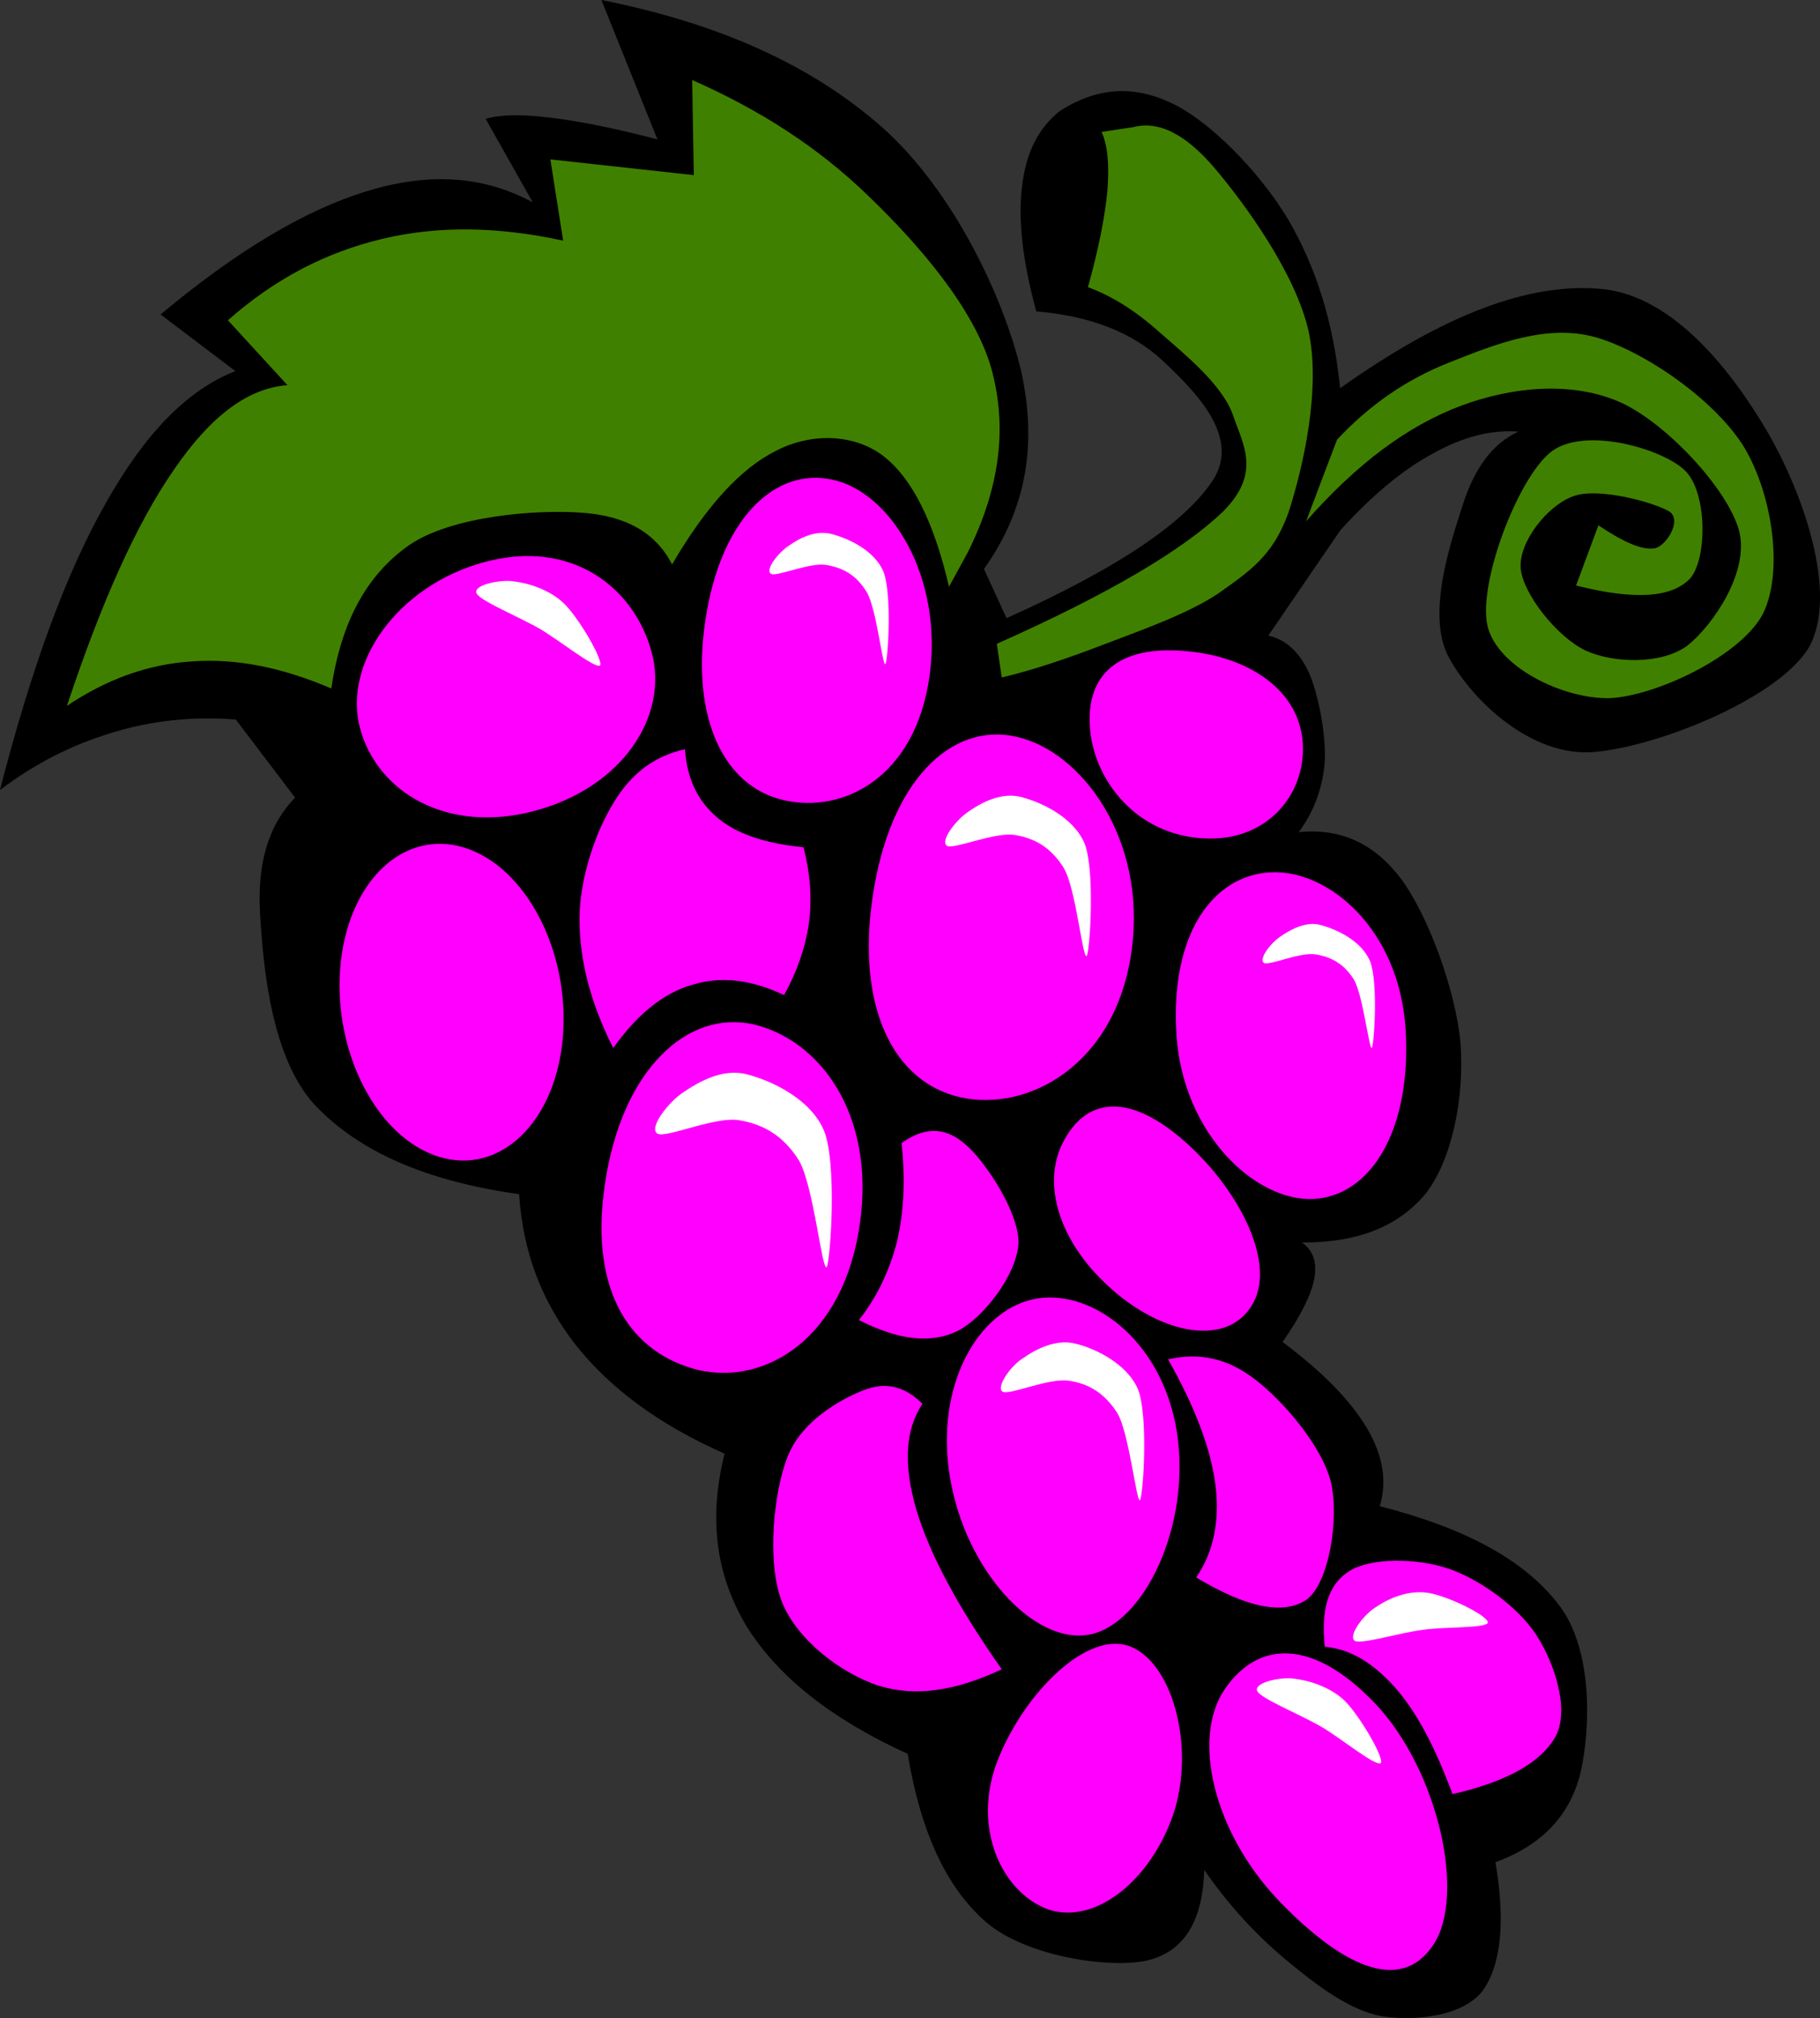 <svg xmlns="http://www.w3.org/2000/svg" viewBox="0 0 317.02 351.393" overflow="visible"><rect x="0" y="0" width="317.02" height="351.393" fill="#333333" stroke="none"/><switch><g><g clip-rule="evenodd" fill-rule="evenodd"><path d="M264.53 75.132c-4.5 2.052-7.704 6.336-9.756 12.852-2.124 6.516-6.229 18.792-2.593 26.136 3.78 7.236 13.608 17.028 24.336 16.884 10.656-.36 33.12-9.072 38.628-18.36 5.112-9.468-1.188-26.928-7.235-37.368-6.156-10.512-16.309-23.688-28.8-24.948-12.601-1.224-27.504 4.356-45.685 17.28-1.151-11.52-4.176-21.06-9.072-29.448-5.004-8.316-13.68-17.136-20.34-20.232-6.731-3.168-12.996-2.664-19.368 1.368-3.779 3.024-5.939 7.236-6.623 13.176-.721 5.832.107 13.032 2.483 21.744 9.576.828 16.668 3.672 21.96 8.532 5.148 4.896 13.536 12.816 9.072 20.448-4.645 7.488-16.488 15.588-36.216 24.444l-3.925-8.568h.001c7.308-10.296 9.323-21.492 6.479-34.416-3.096-13.068-11.88-31.464-24.12-42.408-12.35-10.908-28.41-18.144-49-22.248l9.756 24.264c-7.488-1.944-13.716-3.204-18.684-3.78-5.004-.612-8.748-.54-11.232.216l8.208 14.544c-8.388-4.572-17.856-5.292-28.692-2.016-10.872 3.276-22.824 10.404-36.144 21.528L41 64.62c-8.352 3.276-15.696 10.764-22.608 23.04-6.952 12.276-12.892 28.58-18.4 49.9 6.264-4.716 12.672-7.92 19.62-10.008 6.876-2.088 13.896-2.844 21.456-2.268L51.4 138.892c-4.68 4.824-6.66 11.484-6.084 20.52.54 8.964 1.944 24.768 9.504 32.977 7.632 8.063 19.224 13.248 35.604 15.551.648 10.117 3.96 18.721 9.936 26.352 6.048 7.561 14.472 13.789 25.848 18.828-2.844 11.449-1.476 21.133 3.816 30.025 5.4 8.676 14.58 16.092 28.08 22.248 2.268 13.607 6.732 23.363 13.789 29.412 7.056 5.939 21.527 8.027 28.008 6.551 6.336-1.584 9.576-6.732 9.864-15.732 4.464 6.373 9.18 11.449 14.436 15.805 5.184 4.283 10.944 8.713 16.704 9.684 5.724.865 13.968-.072 17.352-4.463 3.204-4.5 3.996-11.916 2.232-22.393 7.992-2.916 12.924-8.027 14.796-15.48 1.764-7.631 2.232-21.275-3.6-29.123-5.94-7.885-16.164-13.5-31.356-17.389 1.332-4.355.54-8.893-2.231-13.607-2.916-4.861-7.669-9.721-14.688-14.977 3.096-4.5 4.932-8.027 5.508-10.98.54-2.879-.18-5.039-2.16-6.336 9.973 0 16.92-2.879 21.673-8.639 4.571-6.014 6.659-16.777 5.976-26.029-.828-9.324-5.724-22.463-10.404-28.728-4.752-6.228-10.584-8.784-17.784-8.064 2.664-3.564 4.177-7.704 4.536-12.276.252-4.716-1.116-11.736-2.7-15.372-1.655-3.672-4.031-5.868-7.128-6.588l12.564-18.36c5.544-6.084 10.8-10.476 16.056-13.32 5.17-2.866 10.06-4.198 14.96-3.838z"/><path d="M84.456 97.848c-15.264 4.104-24.768 17.748-21.744 28.944 2.988 11.16 15.156 18.468 30.42 14.4s23.4-16.488 20.376-27.648c-3.03-11.16-13.79-19.76-29.054-15.692zM81.828 147.92c-10.62-4.032-20.664 4.572-22.428 19.26-1.728 14.687 5.472 29.88 16.092 33.912 10.62 4.033 20.664-4.607 22.428-19.26 1.728-14.68-5.436-29.87-16.092-33.91zM123.12 106.49c-3.06 17.244 2.34 29.664 12.42 32.58 10.08 2.952 23.076-2.664 26.136-19.872 3.061-17.244-5.616-32.472-15.696-35.424s-19.84 5.504-22.86 22.714zM152.32 154.19c-3.456 19.476 2.412 33.263 13.824 36.576 11.412 3.348 27.252-4.104 30.708-23.58 3.456-19.44-7.344-35.316-18.756-38.628-11.37-3.35-22.32 6.15-25.77 25.63zM105.66 204.41c-3.456 19.477 3.564 30.527 14.976 33.875 11.376 3.313 25.416-4.031 28.872-23.508 3.456-19.475-5.832-32.832-17.244-36.143-11.42-3.35-23.15 6.3-26.61 25.78zM165.74 258.66c3.204 15.984 15.444 28.547 24.948 25.74 9.468-2.844 17.243-20.52 14.04-36.541-3.24-15.984-16.236-24.227-25.704-21.383-9.51 2.8-16.53 16.16-13.29 32.18zM173.77 306.54c-4.5 11.557.611 22.5 8.208 25.705 7.668 3.203 17.46-3.564 21.96-15.121 4.5-11.52.756-27.143-6.876-30.348-7.63-3.2-18.79 8.21-23.29 19.77zM222.44 330.62c10.907 11.484 21.348 16.74 27.18 8.102 5.832-8.605.864-30.492-10.008-42.012-10.908-11.484-20.484-11.125-26.316-2.521-5.82 8.64-1.72 24.91 9.15 36.43zM204.91 180.04c1.08 17.424 13.824 29.232 23.904 28.729 10.08-.539 17.1-12.203 16.02-29.592-1.116-17.388-13.428-27.792-23.508-27.288-10.07.53-17.49 10.76-16.41 28.15z" fill="#F0F"/><path d="M209.59 145.98c11.592.684 18.216-8.316 17.28-17.208-.9-8.892-9.828-14.832-21.42-15.48-11.592-.684-16.452 5.04-15.552 13.932.9 8.9 8.14 18.11 19.69 18.76zM194.15 224.93c9.504 8.064 20.34 9.289 24.228 1.801 3.888-7.453-3.132-20.449-12.636-28.512-9.504-8.064-16.668-6.877-20.557.646-3.88 7.45-.54 17.99 8.97 26.06zM203.47 236.7c5.328-1.26 10.296-.215 15.049 3.42 4.752 3.564 11.735 11.557 13.319 18 1.477 6.408-.359 17.568-4.248 20.412-3.996 2.701-10.26 1.512-19.224-3.852 3.023-4.428 4.14-9.863 3.348-16.164-.87-6.45-3.57-13.54-8.25-21.82zM230.76 286.74c-.684-6.625.612-10.873 4.284-13.176 3.636-2.34 11.7-2.305 17.244-.432 5.4 1.836 12.132 6.623 15.336 11.592 3.132 4.824 5.76 12.779 3.42 17.496-2.52 4.607-8.388 7.955-18.036 10.188-3.023-8.172-6.156-14.148-9.936-18.504-3.8-4.25-7.73-6.74-12.3-7.17zM160.67 244.44c-3.06 4.68-3.312 10.656-1.044 18.469 2.34 7.775 7.2 16.848 14.868 27.756-8.064 3.779-15.048 4.859-21.492 2.844-6.444-2.123-14.184-7.92-16.812-14.615-2.628-6.732-1.476-19.008.972-25.164 2.34-6.193 9.108-10.008 13.104-11.592 3.92-1.63 7.34-.77 10.4 2.29zM149.62 229.86c6.876 3.492 12.456 4.176 17.172 1.908 4.608-2.375 10.368-9.9 10.62-15.371.036-5.473-5.977-14.473-9.433-17.281-3.455-2.951-7.056-2.879-10.943-.07.684 6.264.432 11.807-.756 17.027-1.34 5.18-3.42 9.64-6.66 13.78zM139.97 147.53c-6.588-.648-11.592-2.268-15.012-5.148-3.456-2.916-5.292-6.84-5.652-11.916-5.184 1.152-9.18 4.032-12.276 9.072-3.132 4.932-6.084 13.212-6.084 20.521 0 7.2 1.908 14.544 5.868 22.428 4.14-5.797 8.64-9.504 13.644-10.98 4.968-1.548 10.296-1.008 16.128 1.764 2.268-4.14 3.708-8.28 4.32-12.564.57-4.32.21-8.71-.94-13.17z" fill="#F0F"/><path d="M197.39 22.14l-5.508.828c1.08 2.376 1.368 5.76 1.008 10.296-.432 4.464-1.512 10.044-3.384 16.74 4.032 1.476 8.101 3.96 12.348 7.74 4.177 3.672 11.017 9.144 12.889 14.472 1.8 5.292 5.04 10.152-1.8 16.956-7.021 6.66-19.801 14.256-39.313 22.932l.864 5.868c5.399-1.296 11.016-3.168 17.424-5.616 6.336-2.448 14.796-5.328 20.376-9.072 5.436-3.888 9.432-6.48 12.132-14.004 2.521-7.74 5.688-21.492 3.528-31.536-2.269-10.224-11.304-22.5-16.416-28.512-5.12-6.008-9.83-8.24-14.15-7.088zM232.88 76.572c5.688-6.084 12.132-10.548 19.765-13.536 7.56-2.988 16.848-6.804 25.523-4.248 8.568 2.556 20.809 11.052 25.74 19.26 4.788 8.1 6.876 21.672 3.06 29.052-4.067 7.272-18.468 14.04-26.531 14.472-8.101.18-19.513-5.328-21.313-12.492-1.764-7.344 5.184-25.704 10.98-30.348 5.688-4.536 19.188-.72 23.292 3.096 4.031 3.708 4.031 15.48.972 18.936-3.24 3.348-9.72 3.744-19.836 1.188l3.888-10.476c4.536 3.024 7.668 4.356 9.828 3.996 2.052-.432 4.788-4.932 2.521-6.408-2.557-1.548-12.421-4.32-16.813-2.628-4.464 1.656-9.432 7.956-9.072 12.528.36 4.428 6.408 12.024 11.34 14.328 4.824 2.196 13.248 2.484 17.784-.936 4.464-3.636 10.729-12.816 8.929-19.908-1.944-7.236-12.528-18.612-20.521-22.32-8.28-3.744-18.72-2.916-27.972.54-9.252 3.492-18.036 10.008-26.928 20.088 1.77-4.71 3.57-9.426 5.37-14.178zM168.59 96.156c5.544-11.16 6.948-21.672 4.068-32.076-3.024-10.44-12.636-21.528-21.348-29.916-8.748-8.496-18.9-15.012-30.744-20.232l.288 16.56-24.984-2.736 2.224 14.148c-11.412-2.484-21.852-2.628-31.608-.288-9.828 2.376-18.576 6.912-26.784 14.148L50.07 67.068c-6.804.504-13.284 5.256-19.728 14.652-6.516 9.396-12.6 22.896-18.684 41.184 6.948-4.644 14.148-7.272 21.888-7.74 7.704-.54 15.66 1.08 24.156 4.716 1.764-11.664 6.12-19.692 13.5-24.912 7.416-5.148 22.392-6.3 30.204-5.688 7.632.54 12.852 3.492 15.66 9 5.904-10.08 11.88-16.668 18.072-19.764 6.12-3.204 13.68-3.024 18.792.936 5.004 3.924 8.748 11.448 11.375 22.716 1.09-1.98 2.17-3.998 3.29-6.014z" fill="#408000"/><path d="M137.38 95.04c1.836-1.296 4.608-2.808 7.488-2.052 2.736.72 7.416 2.736 9.036 6.588 1.476 3.888.792 15.264.324 16.056-.504.54-1.548-9.756-3.276-12.564-1.836-2.988-4.104-4.176-6.948-4.68-2.88-.54-8.568 2.052-9.684 1.548-1.16-.686 1.26-3.71 3.06-4.898zM168.73 141.3c2.124-1.512 5.688-3.42 9.144-2.52s9.036 3.42 11.052 8.1c1.836 4.68.937 18.756.36 19.584-.72.576-1.872-11.808-3.996-15.336-2.232-3.564-5.004-5.148-8.46-5.724-3.42-.612-10.512 2.484-11.844 1.908-1.36-.79 1.56-4.61 3.75-6.01zM223.09 163.04c1.62-1.116 4.429-2.736 7.057-1.944 2.592.72 6.947 2.628 8.495 6.264 1.44 3.672.721 14.365.324 15.121-.468.396-1.548-9.108-3.096-11.844-1.729-2.808-3.96-3.96-6.552-4.428-2.809-.54-7.992 1.944-9.145 1.476-.99-.65 1.13-3.49 2.93-4.65zM119.09 190.15c2.664-1.801 6.876-4.213 11.088-3.061 4.068 1.045 10.98 4.176 13.356 9.793 2.304 5.688 1.116 22.68.468 23.76-.828.756-2.304-14.328-4.86-18.613-2.7-4.283-6.12-6.227-10.26-6.947-4.14-.793-12.708 3.096-14.328 2.34-1.7-.93 1.9-5.58 4.53-7.27zM178.34 236.41c2.053-1.477 5.652-3.313 9-2.447 3.276.791 8.893 3.383 10.872 7.92 1.836 4.57.937 18.467.36 19.332-.612.539-1.872-11.629-3.924-15.121-2.196-3.455-4.933-5.148-8.353-5.652-3.527-.611-10.188 2.484-11.628 1.908-1.29-.72 1.41-4.64 3.67-5.94zM239.69 279.83c2.159-1.512 5.615-2.988 9-2.484 3.312.469 10.512 3.961 10.476 5.184-.252 1.045-7.704.686-11.521 1.297-3.96.504-10.296 2.484-11.628 1.908-1.3-.76 1.4-4.54 3.67-5.91zM225.25 292.28c2.484.252 6.408 1.369 9 3.889 2.556 2.52 6.912 9.973 6.264 10.836-.899.648-6.876-4.32-10.548-6.443-3.672-2.088-10.188-4.752-10.943-6.049-.79-1.41 3.6-2.52 6.23-2.24zM89.244 101.2c2.484.252 6.408 1.368 9 3.888 2.556 2.448 6.912 9.936 6.264 10.8-.9.54-6.876-4.248-10.548-6.444-3.708-2.088-10.116-4.752-10.908-6.048-.83-1.45 3.634-2.46 6.19-2.2z" fill="#FFF"/></g></g></switch></svg>